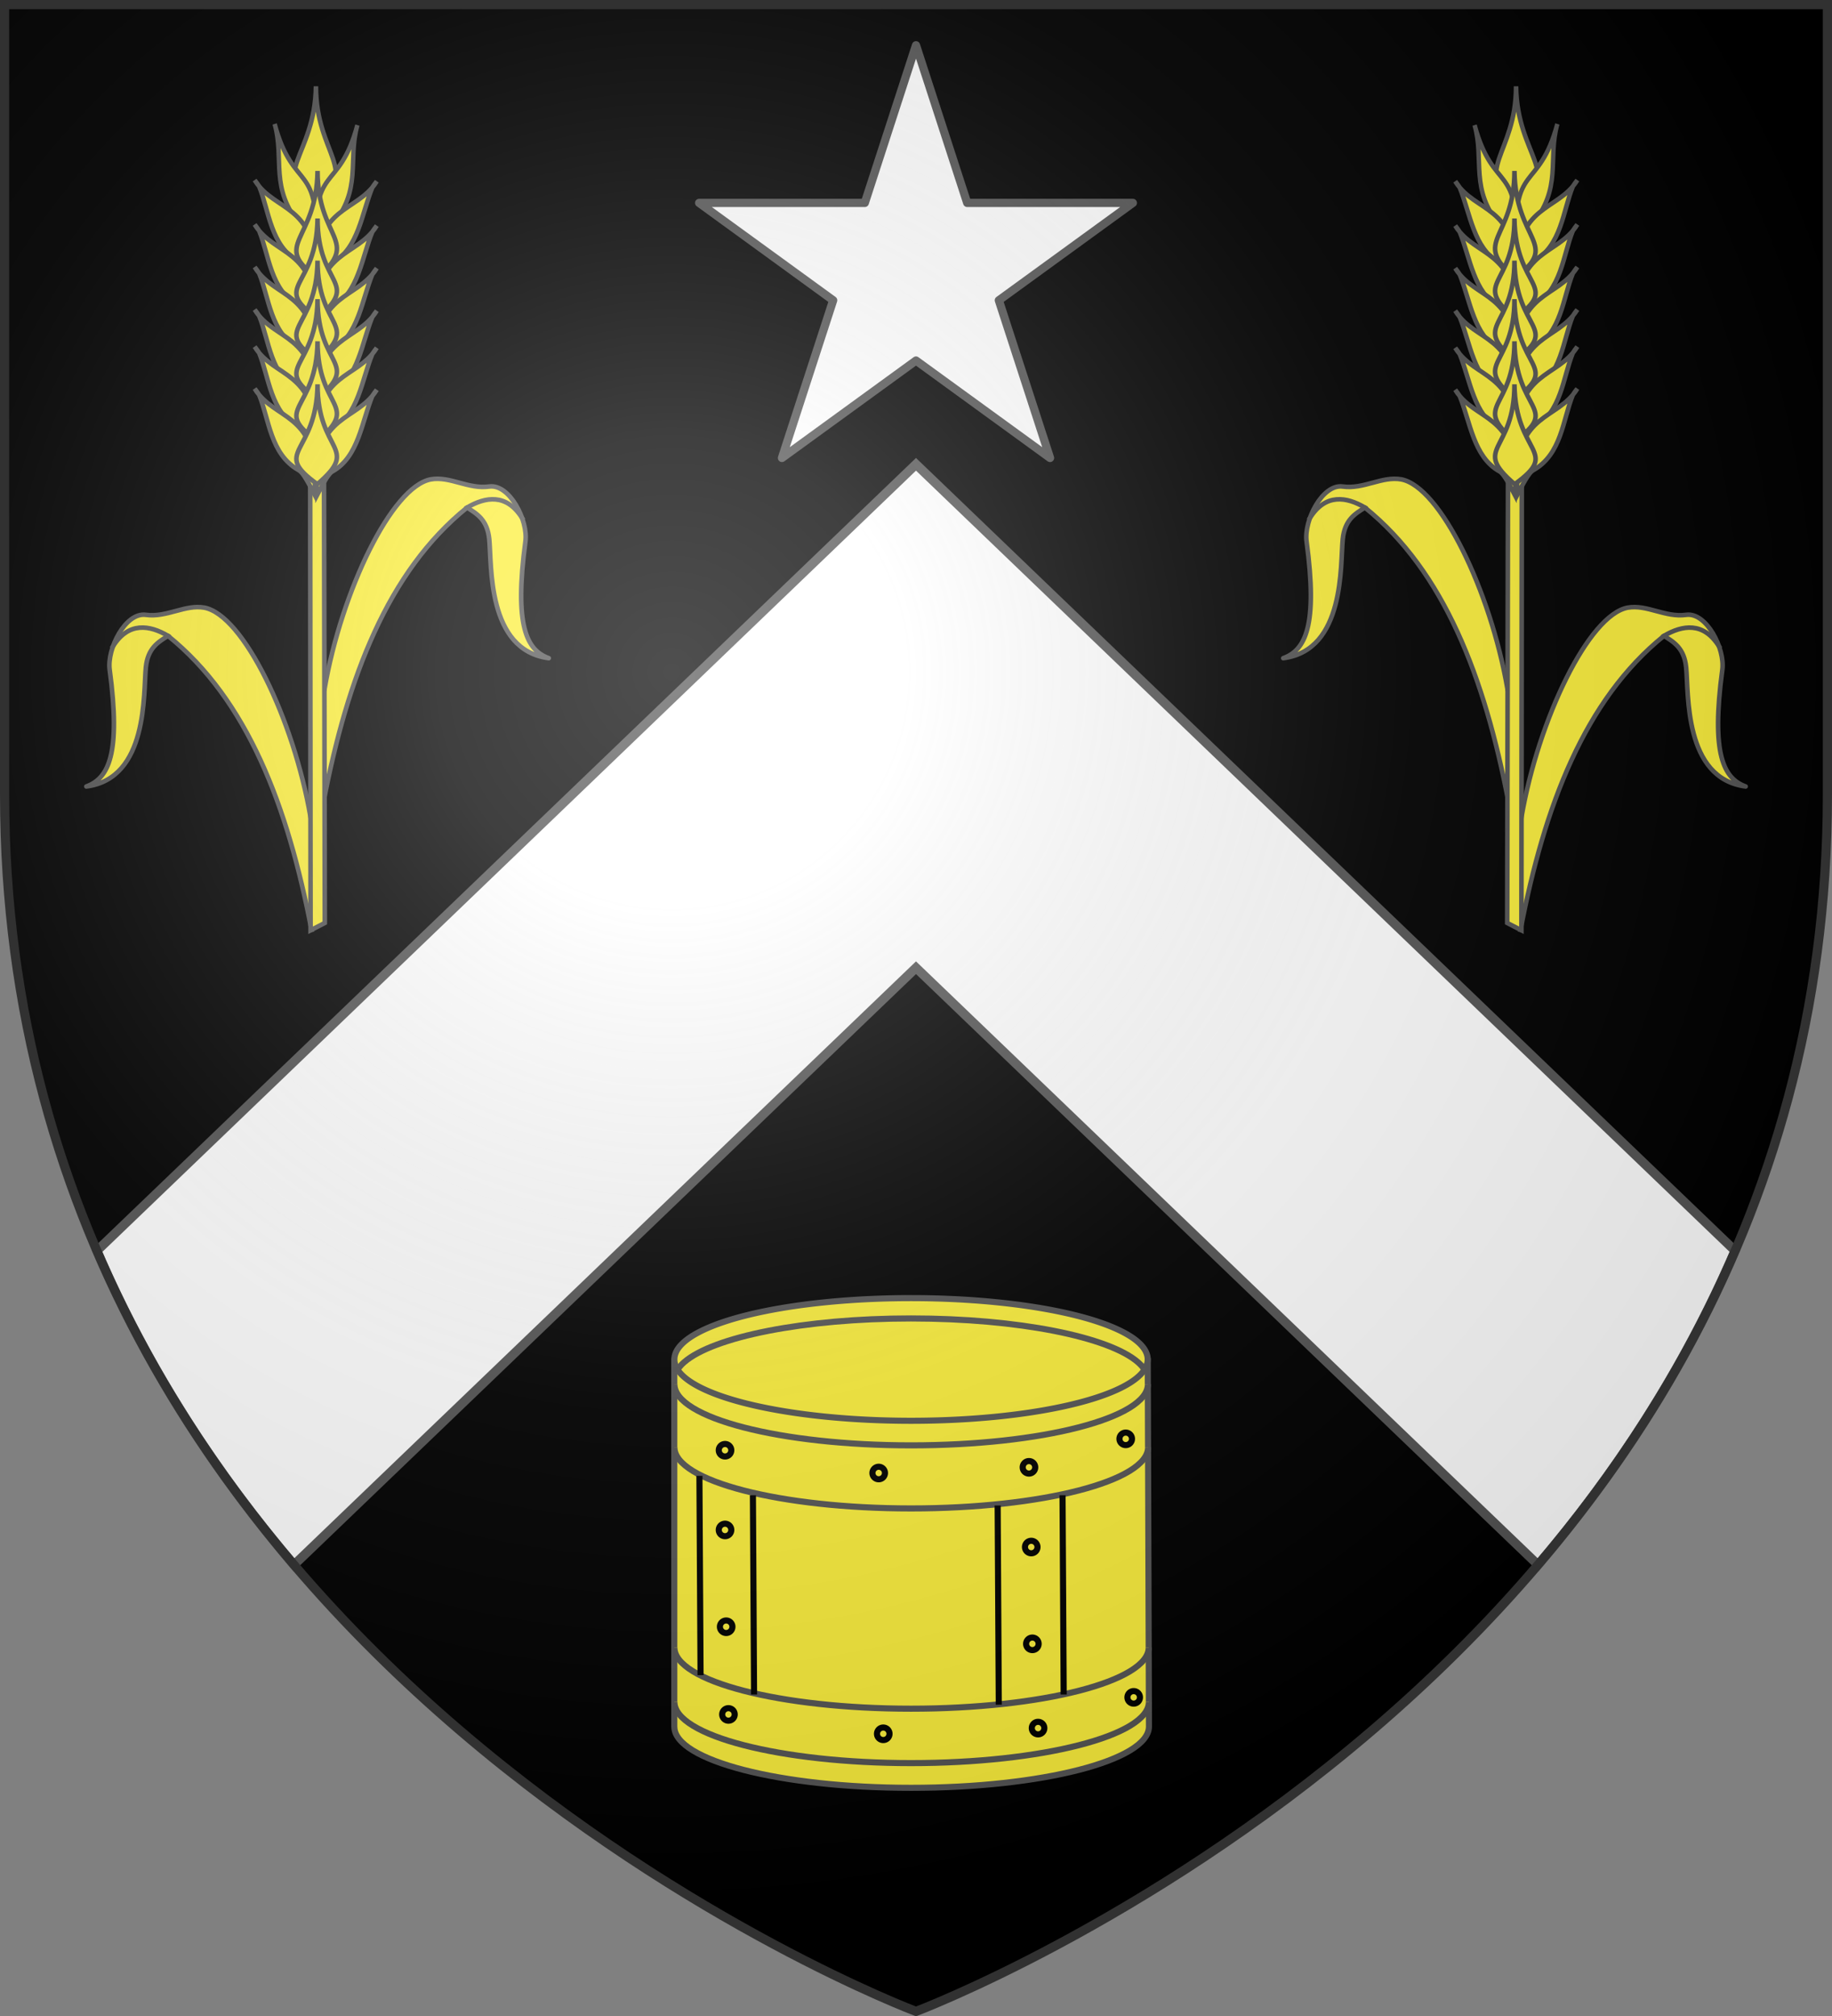 <?xml version="1.0" encoding="UTF-8" standalone="no"?>
<svg
   xmlns:dc="http://purl.org/dc/elements/1.1/"
   xmlns:cc="http://creativecommons.org/ns#"
   xmlns:rdf="http://www.w3.org/1999/02/22-rdf-syntax-ns#"
   xmlns:svg="http://www.w3.org/2000/svg"
   xmlns="http://www.w3.org/2000/svg"
   xmlns:xlink="http://www.w3.org/1999/xlink"
   xmlns:sodipodi="http://sodipodi.sourceforge.net/DTD/sodipodi-0.dtd"
   xmlns:inkscape="http://www.inkscape.org/namespaces/inkscape"
   width="600"
   height="660"
   viewBox="0 0 600 660"
   id="svg2"
   sodipodi:version="0.32"
   inkscape:version="0.46"
   sodipodi:docname="Blason_ville_fr_Routot-A_(Eure).svg"
   inkscape:output_extension="org.inkscape.output.svg.inkscape"
   version="1.0">
  <rect x="0" y="0" width="600" height="660" fill="#808080" stroke="none"/>
  <sodipodi:namedview
     inkscape:window-height="977"
     inkscape:window-width="1280"
     inkscape:pageshadow="2"
     inkscape:pageopacity="0.0"
     guidetolerance="10.0"
     gridtolerance="10.0"
     objecttolerance="10.0"
     borderopacity="1.0"
     bordercolor="#666666"
     pagecolor="#ffffff"
     id="base"
     showgrid="false"
     inkscape:zoom="1.1863636"
     inkscape:cx="300"
     inkscape:cy="330"
     inkscape:window-x="-4"
     inkscape:window-y="-4"
     inkscape:current-layer="layer3"
     inkscape:object-nodes="false"
     inkscape:object-paths="true" />
  <defs
     id="defs4">
    <radialGradient
       id="Gradient1"
       gradientUnits="userSpaceOnUse"
       cx="-80"
       cy="-80"
       r="405">
      <stop
         style="stop-color:#fff;stop-opacity:0.31"
         offset="0"
         id="stop7" />
      <stop
         style="stop-color:#fff;stop-opacity:0.25"
         offset="0.19"
         id="stop9" />
      <stop
         style="stop-color:#6b6b6b;stop-opacity:0.125"
         offset="0.6"
         id="stop11" />
      <stop
         style="stop-color:#000;stop-opacity:0.125"
         offset="1"
         id="stop13" />
    </radialGradient>
    <clipPath
       id="shield_cut">
      <path
         id="shield"
         d="M -298.5,-298.5 L 298.5,-298.5 L 298.5,-40 C 298.5,246.31 0,358.5 0,358.5 C 0,358.5 -298.5,246.31 -298.5,-40 L -298.5,-298.5 z" />
    </clipPath>
  </defs>
  <g
     id="layer4"
     inkscape:label="Fond écu"
     inkscape:groupmode="layer"
     transform="translate(300,300)">
    <use
       xlink:href="#shield"
       id="use18"
       style="fill:#000000"
       x="0"
       y="0"
       width="600"
       height="660" />
    <g
       id="g7925"
       inkscape:label="Meubles"
       transform="translate(-1000,-300)" />
    <g
       transform="matrix(2,0,0,2,16.21,-2556.68)"
       inkscape:label="Meubles"
       id="g2807" />
    <g
       transform="matrix(2,0,0,2,2446.079,-1117.042)"
       inkscape:label="Meubles"
       id="g4626" />
    <g
       id="g5271"
       inkscape:label="Meubles"
       transform="matrix(2,0,0,2,16.21,-1156.68)" />
    <g
       id="g5273"
       inkscape:label="Reflet final"
       transform="matrix(2,0,0,2,16.21,-1156.68)" />
    <g
       id="g5275"
       inkscape:label="Contour final"
       transform="matrix(2,0,0,2,16.21,-1156.68)" />
    <path
       style="opacity:1;fill:#ffffff;fill-opacity:1;stroke:#555555;stroke-width:3;stroke-linecap:butt;stroke-linejoin:miter;stroke-miterlimit:4;stroke-dasharray:none;stroke-opacity:1;display:inline"
       d="M 300,152 L 31.75,409.469 C 48.628,448.797 71.257,482.975 96.281,512.312 L 300,316.812 L 503.719,512.312 C 528.743,482.975 551.372,448.797 568.25,409.469 L 300,152 z"
       transform="translate(-300,-300)"
       id="path14466" />
  </g>
  <g
     id="layer3"
     inkscape:label="Meubles"
     inkscape:groupmode="layer"
     transform="translate(300,300)">
    <g
       style="stroke:#000000;stroke-width:4.839;stroke-miterlimit:4;stroke-dasharray:none;stroke-opacity:1"
       transform="matrix(0.413,0,0,0.413,-503.021,-141.231)"
       id="g21672">
      <path
         style="fill:#fcef3c;fill-opacity:1;stroke:#000000;stroke-width:4.839;stroke-miterlimit:4;stroke-dasharray:none;stroke-opacity:1"
         d="M 1401.702,788.057 C 1401.702,814.835 1317.631,836.568 1214.043,836.568 C 1110.454,836.568 1026.383,814.835 1026.383,788.057"
         id="path20658"
         sodipodi:nodetypes="css" />
      <path
         id="path20640"
         style="fill:#fcef3c;fill-opacity:1;stroke:#555555;stroke-width:4.839;stroke-miterlimit:4;stroke-dasharray:none;stroke-opacity:1"
         d="M 1401.745,692.045 L 1402.702,984.517 L 1402.702,984.386 C 1402.202,1011.033 1317.631,1032.766 1214.043,1032.766 C 1110.454,1032.766 1026.383,1011.033 1026.334,984.386 L 1026.286,984.517 L 1026.286,692.045"
         sodipodi:nodetypes="cccsccc" />
      <path
         id="path20651"
         style="fill:#fcef3c;fill-opacity:1;stroke:#555555;stroke-width:4.839;stroke-miterlimit:4;stroke-dasharray:none;stroke-opacity:1"
         d="M 1402.659,964.661 C 1402.659,991.439 1317.631,1013.172 1214.043,1013.172 C 1110.454,1013.172 1026.383,991.439 1026.383,964.661 M 1402.5,921.527 C 1402.5,948.305 1317.631,970.038 1214.043,970.038 C 1110.454,970.038 1026.383,948.305 1026.383,921.527"
         sodipodi:nodetypes="csccsc" />
      <path
         id="path20654"
         style="fill:#fcef3c;fill-opacity:1;stroke:#555555;stroke-width:4.839;stroke-miterlimit:4;stroke-dasharray:none;stroke-opacity:1"
         d="M 1402.021,762.782 C 1402.021,789.56 1317.631,811.292 1214.043,811.292 C 1110.454,811.292 1026.383,789.56 1026.383,762.782 M 1401.862,712.782 C 1401.862,739.56 1317.631,761.292 1214.043,761.292 C 1110.454,761.292 1026.383,739.56 1026.383,712.782"
         sodipodi:nodetypes="csccsc" />
      <path
         style="fill:#fcef3c;fill-opacity:1;fill-rule:evenodd;stroke:#000000;stroke-width:4.839;stroke-linecap:butt;stroke-linejoin:miter;stroke-miterlimit:4;stroke-dasharray:none;stroke-opacity:1"
         d="M 1046.217,785.474 L 1047.12,943.444"
         id="path20668" />
      <path
         style="fill:#fcef3c;fill-opacity:1;fill-rule:evenodd;stroke:#000000;stroke-width:4.839;stroke-linecap:butt;stroke-linejoin:miter;stroke-miterlimit:4;stroke-dasharray:none;stroke-opacity:1"
         d="M 1088.643,800.82 L 1089.546,958.79"
         id="path20672" />
      <path
         style="fill:#fcef3c;fill-opacity:1;fill-rule:evenodd;stroke:#000000;stroke-width:4.839;stroke-linecap:butt;stroke-linejoin:miter;stroke-miterlimit:4;stroke-dasharray:none;stroke-opacity:1"
         d="M 1282.722,808.944 L 1283.624,966.914"
         id="path20674" />
      <path
         id="path20670"
         d="M 1334.175,800.82 L 1335.078,958.79"
         style="fill:#fcef3c;fill-opacity:1;fill-rule:evenodd;stroke:#000000;stroke-width:4.839;stroke-linecap:butt;stroke-linejoin:miter;stroke-miterlimit:4;stroke-dasharray:none;stroke-opacity:1" />
      <path
         d="M 726.665,788.633 A 4.965,4.965 0 1 1 716.735,788.633 A 4.965,4.965 0 1 1 726.665,788.633 z"
         sodipodi:ry="4.9647923"
         sodipodi:rx="4.9647923"
         sodipodi:cy="788.63324"
         sodipodi:cx="721.70026"
         id="path20678"
         style="opacity:1;fill:#fcef3c;fill-opacity:1;stroke:#000000;stroke-width:4.839;stroke-miterlimit:4;stroke-dasharray:none;stroke-opacity:1"
         sodipodi:type="arc"
         transform="translate(344.827,-23.47)" />
      <path
         d="M 726.665,788.633 A 4.965,4.965 0 1 1 716.735,788.633 A 4.965,4.965 0 1 1 726.665,788.633 z"
         sodipodi:ry="4.9647923"
         sodipodi:rx="4.9647923"
         sodipodi:cy="788.63324"
         sodipodi:cx="721.70026"
         id="path20680"
         style="opacity:1;fill:#fcef3c;fill-opacity:1;stroke:#000000;stroke-width:4.839;stroke-miterlimit:4;stroke-dasharray:none;stroke-opacity:1"
         sodipodi:type="arc"
         transform="translate(585.845,-9.93)" />
      <path
         d="M 726.665,788.633 A 4.965,4.965 0 1 1 716.735,788.633 A 4.965,4.965 0 1 1 726.665,788.633 z"
         sodipodi:ry="4.9647923"
         sodipodi:rx="4.9647923"
         sodipodi:cy="788.63324"
         sodipodi:cx="721.70026"
         id="path20682"
         style="opacity:1;fill:#fcef3c;fill-opacity:1;stroke:#000000;stroke-width:4.839;stroke-miterlimit:4;stroke-dasharray:none;stroke-opacity:1"
         sodipodi:type="arc"
         transform="translate(593.067,196.786)" />
      <path
         d="M 726.665,788.633 A 4.965,4.965 0 1 1 716.735,788.633 A 4.965,4.965 0 1 1 726.665,788.633 z"
         sodipodi:ry="4.9647923"
         sodipodi:rx="4.9647923"
         sodipodi:cy="788.63324"
         sodipodi:cx="721.70026"
         id="path20684"
         style="opacity:1;fill:#fcef3c;fill-opacity:1;stroke:#000000;stroke-width:4.839;stroke-miterlimit:4;stroke-dasharray:none;stroke-opacity:1"
         sodipodi:type="arc"
         transform="translate(347.535,185.954)" />
      <path
         d="M 726.665,788.633 A 4.965,4.965 0 1 1 716.735,788.633 A 4.965,4.965 0 1 1 726.665,788.633 z"
         sodipodi:ry="4.9647923"
         sodipodi:rx="4.9647923"
         sodipodi:cy="788.63324"
         sodipodi:cx="721.70026"
         id="path20686"
         style="opacity:1;fill:#fcef3c;fill-opacity:1;stroke:#000000;stroke-width:4.839;stroke-miterlimit:4;stroke-dasharray:none;stroke-opacity:1"
         sodipodi:type="arc"
         transform="translate(470.301,201.3)" />
      <path
         d="M 726.665,788.633 A 4.965,4.965 0 1 1 716.735,788.633 A 4.965,4.965 0 1 1 726.665,788.633 z"
         sodipodi:ry="4.9647923"
         sodipodi:rx="4.9647923"
         sodipodi:cy="788.63324"
         sodipodi:cx="721.70026"
         id="path20688"
         style="opacity:1;fill:#fcef3c;fill-opacity:1;stroke:#000000;stroke-width:4.839;stroke-miterlimit:4;stroke-dasharray:none;stroke-opacity:1"
         sodipodi:type="arc"
         transform="translate(466.69,-5.416)" />
      <path
         transform="translate(344.827,39.718)"
         sodipodi:type="arc"
         style="opacity:1;fill:#fcef3c;fill-opacity:1;stroke:#000000;stroke-width:4.839;stroke-miterlimit:4;stroke-dasharray:none;stroke-opacity:1"
         id="path20696"
         sodipodi:cx="721.70026"
         sodipodi:cy="788.63324"
         sodipodi:rx="4.9647923"
         sodipodi:ry="4.9647923"
         d="M 726.665,788.633 A 4.965,4.965 0 1 1 716.735,788.633 A 4.965,4.965 0 1 1 726.665,788.633 z" />
      <path
         transform="translate(662.574,-32.497)"
         sodipodi:type="arc"
         style="opacity:1;fill:#fcef3c;fill-opacity:1;stroke:#000000;stroke-width:4.839;stroke-miterlimit:4;stroke-dasharray:none;stroke-opacity:1"
         id="path20698"
         sodipodi:cx="721.70026"
         sodipodi:cy="788.63324"
         sodipodi:rx="4.9647923"
         sodipodi:ry="4.9647923"
         d="M 726.665,788.633 A 4.965,4.965 0 1 1 716.735,788.633 A 4.965,4.965 0 1 1 726.665,788.633 z" />
      <path
         d="M 726.665,788.633 A 4.965,4.965 0 1 1 716.735,788.633 A 4.965,4.965 0 1 1 726.665,788.633 z"
         sodipodi:ry="4.9647923"
         sodipodi:rx="4.9647923"
         sodipodi:cy="788.63324"
         sodipodi:cx="721.70026"
         id="path20690"
         style="opacity:1;fill:#fcef3c;fill-opacity:1;stroke:#000000;stroke-width:4.839;stroke-miterlimit:4;stroke-dasharray:none;stroke-opacity:1"
         sodipodi:type="arc"
         transform="translate(668.893,172.414)" />
      <path
         transform="translate(587.651,53.259)"
         d="M 726.665,788.633 A 4.965,4.965 0 1 1 716.735,788.633 A 4.965,4.965 0 1 1 726.665,788.633 z"
         sodipodi:ry="4.9647923"
         sodipodi:rx="4.9647923"
         sodipodi:cy="788.63324"
         sodipodi:cx="721.70026"
         id="path20692"
         style="opacity:1;fill:#fcef3c;fill-opacity:1;stroke:#000000;stroke-width:4.839;stroke-miterlimit:4;stroke-dasharray:none;stroke-opacity:1"
         sodipodi:type="arc" />
      <path
         transform="translate(588.554,129.987)"
         d="M 726.665,788.633 A 4.965,4.965 0 1 1 716.735,788.633 A 4.965,4.965 0 1 1 726.665,788.633 z"
         sodipodi:ry="4.9647923"
         sodipodi:rx="4.9647923"
         sodipodi:cy="788.63324"
         sodipodi:cx="721.70026"
         id="path20694"
         style="opacity:1;fill:#fcef3c;fill-opacity:1;stroke:#000000;stroke-width:4.839;stroke-miterlimit:4;stroke-dasharray:none;stroke-opacity:1"
         sodipodi:type="arc" />
      <path
         sodipodi:type="arc"
         style="opacity:1;fill:#fcef3c;fill-opacity:1;stroke:#000000;stroke-width:4.839;stroke-miterlimit:4;stroke-dasharray:none;stroke-opacity:1"
         id="path20676"
         sodipodi:cx="721.70026"
         sodipodi:cy="788.63324"
         sodipodi:rx="4.9647923"
         sodipodi:ry="4.9647923"
         d="M 726.665,788.633 A 4.965,4.965 0 1 1 716.735,788.633 A 4.965,4.965 0 1 1 726.665,788.633 z"
         transform="translate(345.73,116.447)" />
      <path
         sodipodi:type="arc"
         style="opacity:1;fill:#fcef3c;fill-opacity:1;stroke:#555555;stroke-width:4.839;stroke-miterlimit:4;stroke-dasharray:none;stroke-opacity:1"
         id="path20638"
         sodipodi:cx="1216.5957"
         sodipodi:cy="445.53192"
         sodipodi:rx="187.65958"
         sodipodi:ry="48.510639"
         d="M 1404.255,445.532 A 187.66,48.511 0 1 1 1028.936,445.532 A 187.66,48.511 0 1 1 1404.255,445.532 z"
         transform="translate(-2.553,247.66)" />
      <path
         transform="translate(-2.553,263.66)"
         style="fill:#fcef3c;fill-opacity:1;stroke:#555555;stroke-width:4.839;stroke-miterlimit:4;stroke-dasharray:none;stroke-opacity:1"
         d="M 1031.733,437.147 C 1032.981,435.298 1034.633,433.486 1036.667,431.716 C 1059.7,411.662 1131.574,397.021 1216.596,397.021 C 1301.797,397.021 1373.796,411.724 1396.67,431.843 C 1398.583,433.526 1400.152,435.246 1401.357,436.999"
         id="path21669"
         sodipodi:nodetypes="cssss" />
    </g>
    <path
       id="rect2477"
       d="M 5.000001e-07,-285.18 L -16.768,-233.572 L -71.027,-233.572 L -27.13,-201.682 L -43.898,-150.074 L 5.000001e-07,-181.963 L 43.898,-150.074 L 27.13,-201.682 L 71.027,-233.572 L 16.768,-233.572 L 5.000001e-07,-285.18 z"
       style="fill:#ffffff;fill-opacity:1;stroke:#555555;stroke-width:2.7;stroke-linecap:butt;stroke-linejoin:round;stroke-miterlimit:4;stroke-dasharray:none;stroke-opacity:1" />
    <g
       id="g9389"
       transform="translate(-701.851,0)">
      <g
         id="g9362">
        <path
           style="opacity:1;fill:#fcef3c;fill-opacity:1;stroke:#555555;stroke-width:1.5;stroke-linecap:square;stroke-linejoin:round;stroke-miterlimit:4;stroke-dasharray:none;stroke-opacity:1"
           d="M 803.538,267.415 C 797.997,235.396 781.519,201.296 768.752,198.932 C 762.503,197.808 756.509,202.234 749.619,201.284 C 742.939,200.362 736.849,212.404 737.769,219.25 C 741.492,246.955 737.365,254.853 730.124,257.476 C 750.456,254.855 748.768,226.876 749.619,218.485 C 750.261,212.16 753.646,210.207 756.882,208.164 C 782.85,229.112 796.094,263.803 803.858,304.412"
           id="path9358"
           transform="translate(-300,-300)"
           sodipodi:nodetypes="ccsscscc" />
        <path
           style="opacity:1;fill:none;fill-opacity:1;stroke:#555555;stroke-width:1.5;stroke-linecap:square;stroke-linejoin:round;stroke-miterlimit:4;stroke-dasharray:none;stroke-opacity:1"
           d="M 756.882,208.164 C 750.872,204.622 743.947,203.458 738.85,211.617"
           id="path9360"
           transform="translate(-300,-300)"
           sodipodi:nodetypes="cc" />
      </g>
      <use
         height="660"
         width="600"
         transform="matrix(-1,0,0,1,1011.702,-42.001)"
         id="use9366"
         xlink:href="#g9362"
         y="0"
         x="0" />
      <path
         sodipodi:nodetypes="ccccc"
         id="path8765-3"
         d="M 508.226,2.157 L 507.966,-143.734 L 503.444,-143.815 L 503.569,4.561 L 508.226,2.157 z"
         style="fill:#fcef3c;fill-opacity:1;fill-rule:evenodd;stroke:#555555;stroke-width:1.5;stroke-linecap:butt;stroke-linejoin:miter;stroke-miterlimit:4;stroke-dasharray:none;stroke-opacity:1;display:inline" />
      <path
         sodipodi:nodetypes="ccc"
         id="path8769-8"
         d="M 505.325,-271.755 C 505.043,-248.556 489.416,-243.266 505.245,-232.209 C 520.121,-244.563 505.29,-249.166 505.325,-271.755 L 505.325,-271.755 z"
         style="fill:#fcef3c;fill-opacity:1;fill-rule:evenodd;stroke:#555555;stroke-width:1.5;stroke-linecap:butt;stroke-linejoin:miter;stroke-miterlimit:4;stroke-dasharray:none;stroke-opacity:1;display:inline" />
      <g
         style="fill:#fcef3c;stroke:#555555;stroke-width:5.192;stroke-opacity:1"
         id="g4678"
         transform="matrix(0.279,0,0,0.299,393.433,-312.834)">
        <path
           style="fill:#fcef3c;fill-opacity:1;fill-rule:evenodd;stroke:#555555;stroke-width:5.192;stroke-linecap:butt;stroke-linejoin:miter;stroke-miterlimit:4;stroke-dasharray:none;stroke-opacity:1;display:inline"
           d="M 449.715,179.884 C 427.603,256.462 394.788,219.389 402.276,319.836 C 410.44,315.234 413.465,295.968 419.029,291.226 C 456.031,249.635 437.946,218.967 449.715,179.884 L 449.715,179.884 z"
           id="path8773-9"
           sodipodi:nodetypes="cccc" />
        <path
           style="fill:#fcef3c;fill-opacity:1;fill-rule:evenodd;stroke:#555555;stroke-width:5.192;stroke-linecap:butt;stroke-linejoin:miter;stroke-miterlimit:4;stroke-dasharray:none;stroke-opacity:1;display:inline"
           d="M 352.578,178.647 C 374.611,255.248 407.464,218.209 399.871,318.648 C 391.712,314.037 388.707,294.768 383.148,290.021 C 346.19,248.391 364.307,217.742 352.578,178.647 z"
           id="path8789-3"
           sodipodi:nodetypes="cccc" />
      </g>
      <path
         style="fill:#fcef3c;fill-opacity:1;fill-rule:evenodd;stroke:#555555;stroke-width:1.5;stroke-linecap:butt;stroke-linejoin:miter;stroke-miterlimit:4;stroke-dasharray:none;stroke-opacity:1;display:inline"
         d="M 485.272,-241.012 C 485.715,-240.281 486.203,-239.616 486.719,-239 C 486.268,-239.69 485.79,-240.365 485.272,-241.012 z M 486.719,-239 C 490.03,-230.887 490.377,-219.601 499.647,-214.349 C 501.205,-213.608 503.284,-209.358 504.796,-206.481 C 507.01,-231.61 493.813,-230.527 486.719,-239 z M 525.234,-240.628 C 524.716,-239.982 524.239,-239.316 523.788,-238.626 C 524.304,-239.242 524.791,-239.898 525.234,-240.628 z M 523.788,-238.626 C 516.686,-230.161 503.486,-231.257 505.676,-206.125 C 507.191,-209.001 509.274,-213.245 510.833,-213.984 C 519.281,-218.762 520.312,-230.136 523.788,-238.626 z"
         id="path8775-4"
         inkscape:tile-cx="1001.1093"
         inkscape:tile-cy="306.17188"
         inkscape:tile-w="143.3437"
         inkscape:tile-h="116.53125"
         inkscape:tile-x0="929.4375"
         inkscape:tile-y0="247.90625"
         sodipodi:nodetypes="cccccccccccccc" />
      <use
         style="fill:#fcef3c;stroke:#555555;stroke-width:1.5;stroke-opacity:1"
         x="0"
         y="0"
         inkscape:tiled-clone-of="#path8775-4"
         xlink:href="#path8775-4"
         transform="translate(0,14.529)"
         id="use4606"
         width="600"
         height="660" />
      <use
         style="fill:#fcef3c;stroke:#555555;stroke-width:1.5;stroke-opacity:1"
         x="0"
         y="0"
         inkscape:tiled-clone-of="#path8775-4"
         xlink:href="#path8775-4"
         transform="translate(0,28.459)"
         id="use4608"
         width="600"
         height="660" />
      <use
         style="fill:#fcef3c;stroke:#555555;stroke-width:1.5;stroke-opacity:1"
         x="0"
         y="0"
         inkscape:tiled-clone-of="#path8775-4"
         xlink:href="#path8775-4"
         transform="translate(0,42.39)"
         id="use4610"
         width="600"
         height="660" />
      <use
         style="fill:#fcef3c;stroke:#555555;stroke-width:1.5;stroke-opacity:1"
         x="0"
         y="0"
         inkscape:tiled-clone-of="#path8775-4"
         xlink:href="#path8775-4"
         transform="translate(0,54.524)"
         id="use4612"
         width="600"
         height="660" />
      <use
         style="fill:#fcef3c;stroke:#555555;stroke-width:1.5;stroke-opacity:1"
         x="0"
         y="0"
         inkscape:tiled-clone-of="#path8775-4"
         xlink:href="#path8775-4"
         id="use4604"
         transform="translate(0,68.258)"
         width="600"
         height="660" />
      <path
         style="fill:#fcef3c;fill-opacity:1;fill-rule:evenodd;stroke:#555555;stroke-width:1.5;stroke-linecap:butt;stroke-linejoin:miter;stroke-miterlimit:4;stroke-dasharray:none;stroke-opacity:1;display:inline"
         d="M 505.857,-244.042 C 505.583,-220.843 490.457,-220.114 505.779,-209.058 C 520.179,-221.412 505.823,-221.452 505.857,-244.042 z"
         id="use4618"
         sodipodi:nodetypes="ccc" />
      <path
         style="fill:#fcef3c;fill-opacity:1;fill-rule:evenodd;stroke:#555555;stroke-width:1.5;stroke-linecap:butt;stroke-linejoin:miter;stroke-miterlimit:4;stroke-dasharray:none;stroke-opacity:1;display:inline"
         d="M 505.857,-228.475 C 505.583,-205.276 490.457,-206.828 505.779,-195.772 C 520.179,-208.126 505.823,-205.885 505.857,-228.475 z"
         id="use4620"
         sodipodi:nodetypes="ccc" />
      <path
         style="fill:#fcef3c;fill-opacity:1;fill-rule:evenodd;stroke:#555555;stroke-width:1.5;stroke-linecap:butt;stroke-linejoin:miter;stroke-miterlimit:4;stroke-dasharray:none;stroke-opacity:1;display:inline"
         d="M 505.857,-214.675 C 505.583,-191.476 490.457,-193.029 505.779,-181.973 C 520.179,-194.326 505.823,-192.086 505.857,-214.675 z"
         id="use4622"
         sodipodi:nodetypes="ccc" />
      <path
         style="fill:#fcef3c;fill-opacity:1;fill-rule:evenodd;stroke:#555555;stroke-width:1.5;stroke-linecap:butt;stroke-linejoin:miter;stroke-miterlimit:4;stroke-dasharray:none;stroke-opacity:1;display:inline"
         d="M 505.857,-202.074 C 505.583,-178.875 490.457,-180.427 505.779,-169.371 C 520.179,-181.724 505.823,-179.484 505.857,-202.074 z"
         id="use4624"
         sodipodi:nodetypes="ccc" />
      <path
         style="fill:#fcef3c;fill-opacity:1;fill-rule:evenodd;stroke:#555555;stroke-width:1.5;stroke-linecap:butt;stroke-linejoin:miter;stroke-miterlimit:4;stroke-dasharray:none;stroke-opacity:1;display:inline"
         d="M 505.857,-188.274 C 505.583,-165.075 490.457,-166.628 505.779,-155.571 C 520.179,-167.925 505.823,-165.685 505.857,-188.274 z"
         id="use4626"
         sodipodi:nodetypes="ccc" />
      <path
         style="fill:#fcef3c;fill-opacity:1;fill-rule:evenodd;stroke:#555555;stroke-width:1.5;stroke-linecap:butt;stroke-linejoin:miter;stroke-miterlimit:4;stroke-dasharray:none;stroke-opacity:1;display:inline"
         d="M 505.857,-174.186 C 505.583,-150.987 490.457,-152.539 505.779,-141.483 C 520.179,-153.837 505.823,-151.596 505.857,-174.186 z"
         id="use4628"
         sodipodi:nodetypes="ccc" />
    </g>
    <g
       transform="matrix(-1,0,0,1,701.851,0)"
       id="use9412">
      <g
         id="g9455">
        <path
           sodipodi:nodetypes="ccsscscc"
           transform="translate(-300,-300)"
           id="path9457"
           d="M 803.538,267.415 C 797.997,235.396 781.519,201.296 768.752,198.932 C 762.503,197.808 756.509,202.234 749.619,201.284 C 742.939,200.362 736.849,212.404 737.769,219.25 C 741.492,246.955 737.365,254.853 730.124,257.476 C 750.456,254.855 748.768,226.876 749.619,218.485 C 750.261,212.16 753.646,210.207 756.882,208.164 C 782.85,229.112 796.094,263.803 803.858,304.412"
           style="opacity:1;fill:#fcef3c;fill-opacity:1;stroke:#555555;stroke-width:1.5;stroke-linecap:square;stroke-linejoin:round;stroke-miterlimit:4;stroke-dasharray:none;stroke-opacity:1" />
        <path
           sodipodi:nodetypes="cc"
           transform="translate(-300,-300)"
           id="path9459"
           d="M 756.882,208.164 C 750.872,204.622 743.947,203.458 738.85,211.617"
           style="opacity:1;fill:none;fill-opacity:1;stroke:#555555;stroke-width:1.5;stroke-linecap:square;stroke-linejoin:round;stroke-miterlimit:4;stroke-dasharray:none;stroke-opacity:1" />
      </g>
      <use
         x="0"
         y="0"
         xlink:href="#g9362"
         id="use9461"
         transform="matrix(-1,0,0,1,1011.702,-42.001)"
         width="600"
         height="660" />
      <path
         style="fill:#fcef3c;fill-opacity:1;fill-rule:evenodd;stroke:#555555;stroke-width:1.5;stroke-linecap:butt;stroke-linejoin:miter;stroke-miterlimit:4;stroke-dasharray:none;stroke-opacity:1;display:inline"
         d="M 508.226,2.157 L 507.966,-143.734 L 503.444,-143.815 L 503.569,4.561 L 508.226,2.157 z"
         id="path9463"
         sodipodi:nodetypes="ccccc" />
      <path
         style="fill:#fcef3c;fill-opacity:1;fill-rule:evenodd;stroke:#555555;stroke-width:1.5;stroke-linecap:butt;stroke-linejoin:miter;stroke-miterlimit:4;stroke-dasharray:none;stroke-opacity:1;display:inline"
         d="M 505.325,-271.755 C 505.043,-248.556 489.416,-243.266 505.245,-232.209 C 520.121,-244.563 505.29,-249.166 505.325,-271.755 L 505.325,-271.755 z"
         id="path9465"
         sodipodi:nodetypes="ccc" />
      <g
         transform="matrix(0.279,0,0,0.299,393.433,-312.834)"
         id="g9467"
         style="fill:#fcef3c;stroke:#555555;stroke-width:5.192;stroke-opacity:1">
        <path
           sodipodi:nodetypes="cccc"
           id="path9469"
           d="M 449.715,179.884 C 427.603,256.462 394.788,219.389 402.276,319.836 C 410.44,315.234 413.465,295.968 419.029,291.226 C 456.031,249.635 437.946,218.967 449.715,179.884 L 449.715,179.884 z"
           style="fill:#fcef3c;fill-opacity:1;fill-rule:evenodd;stroke:#555555;stroke-width:5.192;stroke-linecap:butt;stroke-linejoin:miter;stroke-miterlimit:4;stroke-dasharray:none;stroke-opacity:1;display:inline" />
        <path
           sodipodi:nodetypes="cccc"
           id="path9471"
           d="M 352.578,178.647 C 374.611,255.248 407.464,218.209 399.871,318.648 C 391.712,314.037 388.707,294.768 383.148,290.021 C 346.19,248.391 364.307,217.742 352.578,178.647 z"
           style="fill:#fcef3c;fill-opacity:1;fill-rule:evenodd;stroke:#555555;stroke-width:5.192;stroke-linecap:butt;stroke-linejoin:miter;stroke-miterlimit:4;stroke-dasharray:none;stroke-opacity:1;display:inline" />
      </g>
      <path
         sodipodi:nodetypes="cccccccccccccc"
         inkscape:tile-y0="247.90625"
         inkscape:tile-x0="929.4375"
         inkscape:tile-h="116.53125"
         inkscape:tile-w="143.3437"
         inkscape:tile-cy="306.17188"
         inkscape:tile-cx="1001.1093"
         id="path9473"
         d="M 485.272,-241.012 C 485.715,-240.281 486.203,-239.616 486.719,-239 C 486.268,-239.69 485.79,-240.365 485.272,-241.012 z M 486.719,-239 C 490.03,-230.887 490.377,-219.601 499.647,-214.349 C 501.205,-213.608 503.284,-209.358 504.796,-206.481 C 507.01,-231.61 493.813,-230.527 486.719,-239 z M 525.234,-240.628 C 524.716,-239.982 524.239,-239.316 523.788,-238.626 C 524.304,-239.242 524.791,-239.898 525.234,-240.628 z M 523.788,-238.626 C 516.686,-230.161 503.486,-231.257 505.676,-206.125 C 507.191,-209.001 509.274,-213.245 510.833,-213.984 C 519.281,-218.762 520.312,-230.136 523.788,-238.626 z"
         style="fill:#fcef3c;fill-opacity:1;fill-rule:evenodd;stroke:#555555;stroke-width:1.5;stroke-linecap:butt;stroke-linejoin:miter;stroke-miterlimit:4;stroke-dasharray:none;stroke-opacity:1;display:inline" />
      <use
         height="660"
         width="600"
         id="use9475"
         transform="translate(0,14.529)"
         xlink:href="#path8775-4"
         inkscape:tiled-clone-of="#path8775-4"
         y="0"
         x="0"
         style="fill:#fcef3c;stroke:#555555;stroke-width:1.5;stroke-opacity:1" />
      <use
         height="660"
         width="600"
         id="use9477"
         transform="translate(0,28.459)"
         xlink:href="#path8775-4"
         inkscape:tiled-clone-of="#path8775-4"
         y="0"
         x="0"
         style="fill:#fcef3c;stroke:#555555;stroke-width:1.5;stroke-opacity:1" />
      <use
         height="660"
         width="600"
         id="use9479"
         transform="translate(0,42.39)"
         xlink:href="#path8775-4"
         inkscape:tiled-clone-of="#path8775-4"
         y="0"
         x="0"
         style="fill:#fcef3c;stroke:#555555;stroke-width:1.5;stroke-opacity:1" />
      <use
         height="660"
         width="600"
         id="use9481"
         transform="translate(0,54.524)"
         xlink:href="#path8775-4"
         inkscape:tiled-clone-of="#path8775-4"
         y="0"
         x="0"
         style="fill:#fcef3c;stroke:#555555;stroke-width:1.5;stroke-opacity:1" />
      <use
         height="660"
         width="600"
         transform="translate(0,68.258)"
         id="use9483"
         xlink:href="#path8775-4"
         inkscape:tiled-clone-of="#path8775-4"
         y="0"
         x="0"
         style="fill:#fcef3c;stroke:#555555;stroke-width:1.5;stroke-opacity:1" />
      <path
         sodipodi:nodetypes="ccc"
         id="path9485"
         d="M 505.857,-244.042 C 505.583,-220.843 490.457,-220.114 505.779,-209.058 C 520.179,-221.412 505.823,-221.452 505.857,-244.042 z"
         style="fill:#fcef3c;fill-opacity:1;fill-rule:evenodd;stroke:#555555;stroke-width:1.5;stroke-linecap:butt;stroke-linejoin:miter;stroke-miterlimit:4;stroke-dasharray:none;stroke-opacity:1;display:inline" />
      <path
         sodipodi:nodetypes="ccc"
         id="path9487"
         d="M 505.857,-228.475 C 505.583,-205.276 490.457,-206.828 505.779,-195.772 C 520.179,-208.126 505.823,-205.885 505.857,-228.475 z"
         style="fill:#fcef3c;fill-opacity:1;fill-rule:evenodd;stroke:#555555;stroke-width:1.5;stroke-linecap:butt;stroke-linejoin:miter;stroke-miterlimit:4;stroke-dasharray:none;stroke-opacity:1;display:inline" />
      <path
         sodipodi:nodetypes="ccc"
         id="path9489"
         d="M 505.857,-214.675 C 505.583,-191.476 490.457,-193.029 505.779,-181.973 C 520.179,-194.326 505.823,-192.086 505.857,-214.675 z"
         style="fill:#fcef3c;fill-opacity:1;fill-rule:evenodd;stroke:#555555;stroke-width:1.5;stroke-linecap:butt;stroke-linejoin:miter;stroke-miterlimit:4;stroke-dasharray:none;stroke-opacity:1;display:inline" />
      <path
         sodipodi:nodetypes="ccc"
         id="path9491"
         d="M 505.857,-202.074 C 505.583,-178.875 490.457,-180.427 505.779,-169.371 C 520.179,-181.724 505.823,-179.484 505.857,-202.074 z"
         style="fill:#fcef3c;fill-opacity:1;fill-rule:evenodd;stroke:#555555;stroke-width:1.5;stroke-linecap:butt;stroke-linejoin:miter;stroke-miterlimit:4;stroke-dasharray:none;stroke-opacity:1;display:inline" />
      <path
         sodipodi:nodetypes="ccc"
         id="path9493"
         d="M 505.857,-188.274 C 505.583,-165.075 490.457,-166.628 505.779,-155.571 C 520.179,-167.925 505.823,-165.685 505.857,-188.274 z"
         style="fill:#fcef3c;fill-opacity:1;fill-rule:evenodd;stroke:#555555;stroke-width:1.5;stroke-linecap:butt;stroke-linejoin:miter;stroke-miterlimit:4;stroke-dasharray:none;stroke-opacity:1;display:inline" />
      <path
         sodipodi:nodetypes="ccc"
         id="path9495"
         d="M 505.857,-174.186 C 505.583,-150.987 490.457,-152.539 505.779,-141.483 C 520.179,-153.837 505.823,-151.596 505.857,-174.186 z"
         style="fill:#fcef3c;fill-opacity:1;fill-rule:evenodd;stroke:#555555;stroke-width:1.5;stroke-linecap:butt;stroke-linejoin:miter;stroke-miterlimit:4;stroke-dasharray:none;stroke-opacity:1;display:inline" />
    </g>
  </g>
  <g
     id="layer2"
     inkscape:label="Reflet final"
     inkscape:groupmode="layer"
     transform="translate(300,300)"
     sodipodi:insensitive="true">
    <use
       xlink:href="#shield"
       id="use22"
       style="fill:url(#Gradient1)"
       x="0"
       y="0"
       width="600"
       height="660" />
  </g>
  <g
     id="layer1"
     inkscape:label="Contour final"
     inkscape:groupmode="layer"
     transform="translate(300,300)"
     sodipodi:insensitive="true">
    <use
       xlink:href="#shield"
       style="fill:none;stroke:#313131;stroke-width:3;stroke-opacity:1"
       id="use25"
       x="0"
       y="0"
       width="600"
       height="660" />
  </g>
</svg>
